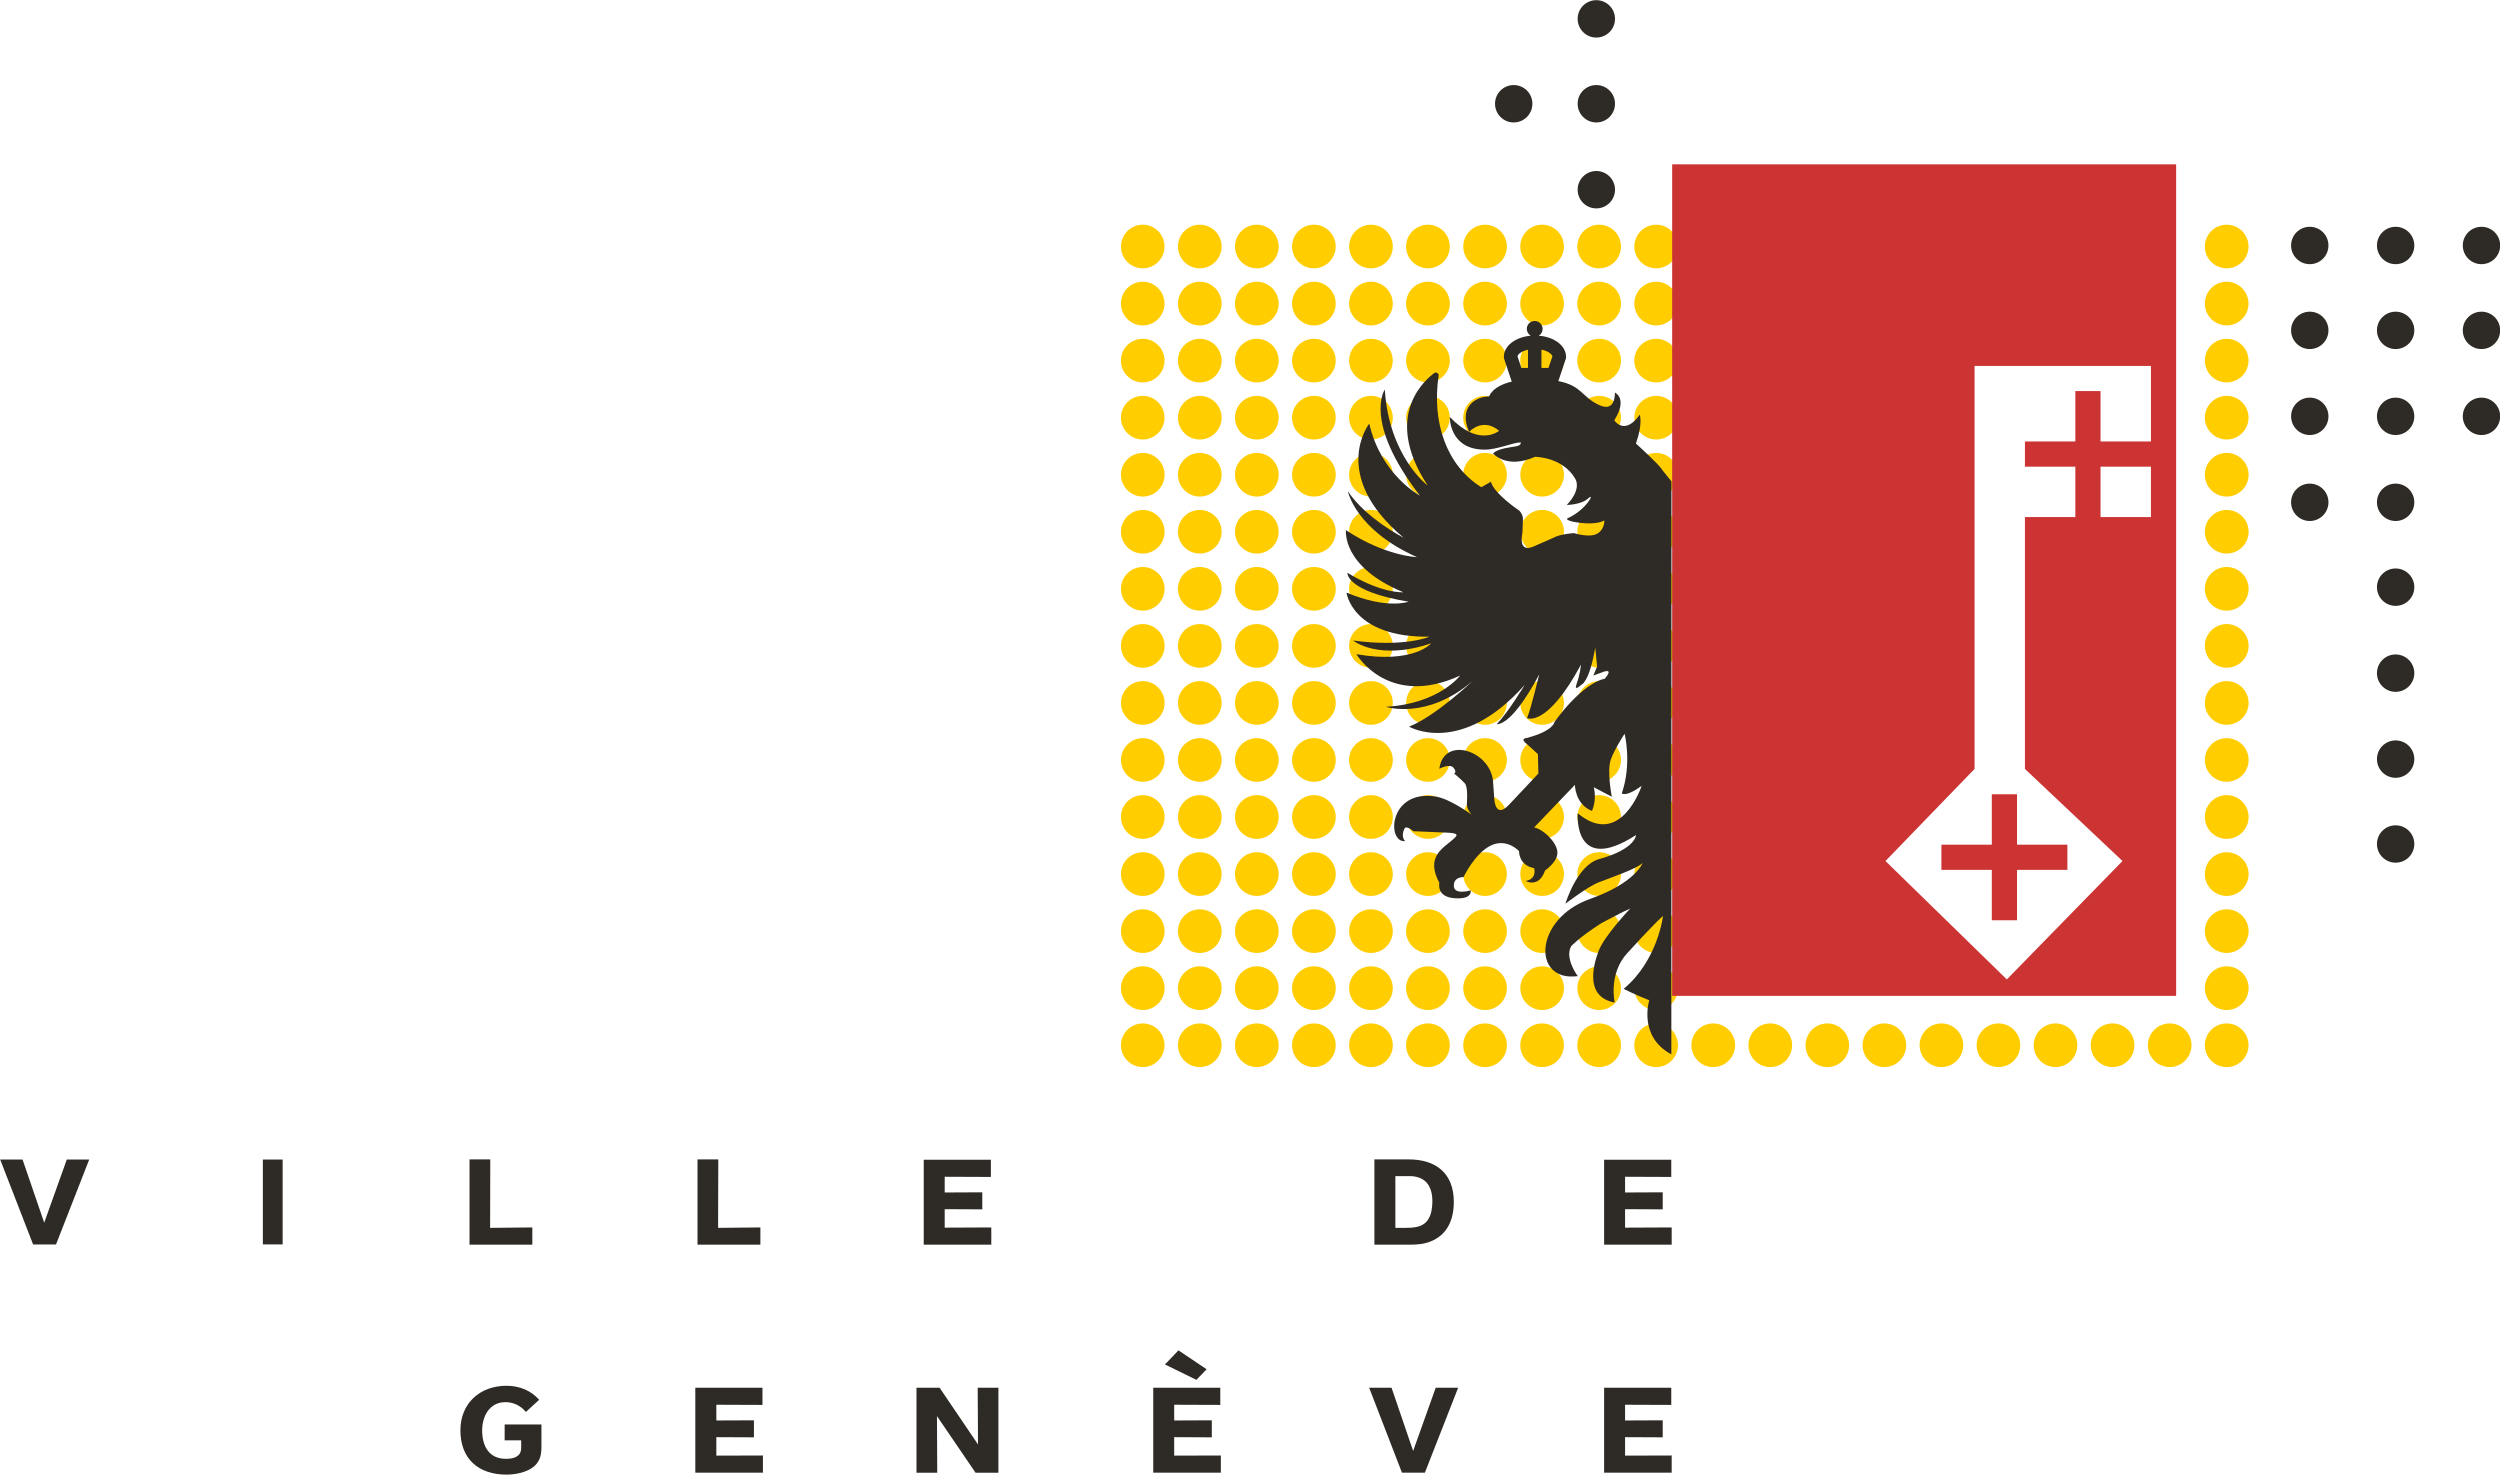<?xml version="1.0" encoding="utf-8"?>
<!-- Generator: Adobe Illustrator 16.0.0, SVG Export Plug-In . SVG Version: 6.00 Build 0)  -->
<!DOCTYPE svg PUBLIC "-//W3C//DTD SVG 1.1//EN" "http://www.w3.org/Graphics/SVG/1.1/DTD/svg11.dtd">
<svg version="1.1" id="Calque_1" xmlns="http://www.w3.org/2000/svg" xmlns:xlink="http://www.w3.org/1999/xlink" x="0px" y="0px"
	 width="232px" height="136.859px" viewBox="0 0 232 136.859" enable-background="new 0 0 232 136.859" xml:space="preserve">
<g>
	<defs>
		<rect id="SVGID_1_" x="-3.984" y="-3.984" width="240" height="146"/>
	</defs>
	<clipPath id="SVGID_2_">
		<use xlink:href="#SVGID_1_"  overflow="visible"/>
	</clipPath>
	<path clip-path="url(#SVGID_2_)" fill="#FFCD00" d="M116.634,94.974c-1.119,0-2.028,0.909-2.028,2.023
		c0,1.118,0.91,2.029,2.028,2.029c1.117,0,2.026-0.911,2.026-2.029C118.66,95.883,117.751,94.974,116.634,94.974"/>
	<path clip-path="url(#SVGID_2_)" fill="#FFCD00" d="M116.634,89.673c-1.119,0-2.028,0.909-2.028,2.025
		c0,1.122,0.91,2.033,2.028,2.033c1.117,0,2.026-0.911,2.026-2.033C118.66,90.582,117.751,89.673,116.634,89.673"/>
	<path clip-path="url(#SVGID_2_)" fill="#FFCD00" d="M111.341,20.852c-1.118,0-2.028,0.909-2.028,2.026
		c0,1.115,0.91,2.023,2.028,2.023c1.116,0,2.025-0.908,2.025-2.023C113.366,21.761,112.458,20.852,111.341,20.852"/>
	<path clip-path="url(#SVGID_2_)" fill="#FFCD00" d="M116.634,84.383c-1.119,0-2.028,0.908-2.028,2.024
		c0,1.12,0.91,2.028,2.028,2.028c1.117,0,2.026-0.908,2.026-2.028C118.66,85.291,117.751,84.383,116.634,84.383"/>
	<path clip-path="url(#SVGID_2_)" fill="#FFCD00" d="M111.341,26.144c-1.118,0-2.028,0.912-2.028,2.033
		c0,1.116,0.91,2.024,2.028,2.024c1.116,0,2.025-0.908,2.025-2.024C113.366,27.056,112.458,26.144,111.341,26.144"/>
	<path clip-path="url(#SVGID_2_)" fill="#FFCD00" d="M116.634,52.617c-1.119,0-2.028,0.909-2.028,2.027
		c0,1.117,0.91,2.025,2.028,2.025c1.117,0,2.026-0.908,2.026-2.025C118.66,53.526,117.751,52.617,116.634,52.617"/>
	<path clip-path="url(#SVGID_2_)" fill="#FFCD00" d="M116.634,79.086c-1.119,0-2.028,0.909-2.028,2.025
		c0,1.12,0.91,2.031,2.028,2.031c1.117,0,2.026-0.911,2.026-2.031C118.66,79.995,117.751,79.086,116.634,79.086"/>
	<path clip-path="url(#SVGID_2_)" fill="#FFCD00" d="M116.634,57.913c-1.119,0-2.028,0.908-2.028,2.024
		c0,1.119,0.91,2.029,2.028,2.029c1.117,0,2.026-0.91,2.026-2.029C118.66,58.821,117.751,57.913,116.634,57.913"/>
	<path clip-path="url(#SVGID_2_)" fill="#FFCD00" d="M116.634,73.788c-1.119,0-2.028,0.909-2.028,2.028s0.91,2.03,2.028,2.03
		c1.117,0,2.026-0.911,2.026-2.03S117.751,73.788,116.634,73.788"/>
	<path clip-path="url(#SVGID_2_)" fill="#FFCD00" d="M116.634,68.5c-1.119,0-2.028,0.909-2.028,2.026
		c0,1.116,0.91,2.022,2.028,2.022c1.117,0,2.026-0.906,2.026-2.022C118.66,69.409,117.751,68.5,116.634,68.5"/>
	<path clip-path="url(#SVGID_2_)" fill="#FFCD00" d="M116.634,63.207c-1.119,0-2.028,0.909-2.028,2.025
		c0,1.118,0.91,2.027,2.028,2.027c1.117,0,2.026-0.909,2.026-2.027C118.66,64.116,117.751,63.207,116.634,63.207"/>
	<path clip-path="url(#SVGID_2_)" fill="#FFCD00" d="M111.341,68.5c-1.118,0-2.028,0.909-2.028,2.026
		c0,1.116,0.91,2.022,2.028,2.022c1.116,0,2.025-0.906,2.025-2.022C113.366,69.409,112.458,68.5,111.341,68.5"/>
	<path clip-path="url(#SVGID_2_)" fill="#FFCD00" d="M111.341,57.913c-1.118,0-2.028,0.908-2.028,2.024
		c0,1.119,0.91,2.029,2.028,2.029c1.116,0,2.025-0.91,2.025-2.029C113.366,58.821,112.458,57.913,111.341,57.913"/>
	<path clip-path="url(#SVGID_2_)" fill="#FFCD00" d="M111.341,31.44c-1.118,0-2.028,0.907-2.028,2.023
		c0,1.118,0.91,2.027,2.028,2.027c1.116,0,2.025-0.909,2.025-2.027C113.366,32.348,112.458,31.44,111.341,31.44"/>
	<path clip-path="url(#SVGID_2_)" fill="#FFCD00" d="M111.342,79.086c-1.118,0-2.028,0.909-2.028,2.025
		c0,1.12,0.91,2.031,2.028,2.031c1.117,0,2.024-0.911,2.024-2.031C113.366,79.995,112.459,79.086,111.342,79.086"/>
	<path clip-path="url(#SVGID_2_)" fill="#FFCD00" d="M111.341,73.788c-1.118,0-2.028,0.909-2.028,2.028
		c0.003,1.119,0.913,2.03,2.029,2.03c1.117,0,2.024-0.911,2.024-2.03S112.458,73.788,111.341,73.788"/>
	<path clip-path="url(#SVGID_2_)" fill="#FFCD00" d="M111.341,63.207c-1.118,0-2.028,0.909-2.028,2.025
		c0,1.118,0.91,2.027,2.028,2.027c1.116,0,2.025-0.909,2.025-2.027C113.366,64.116,112.458,63.207,111.341,63.207"/>
	<path clip-path="url(#SVGID_2_)" fill="#FFCD00" d="M111.341,36.736c-1.118,0-2.028,0.908-2.028,2.023
		c0,1.118,0.91,2.027,2.028,2.027c1.116,0,2.025-0.909,2.025-2.027C113.366,37.644,112.458,36.736,111.341,36.736"/>
	<path clip-path="url(#SVGID_2_)" fill="#FFCD00" d="M111.341,42.031c-1.118,0-2.028,0.907-2.028,2.021
		c0,1.118,0.91,2.029,2.028,2.029c1.116,0,2.025-0.911,2.025-2.029C113.366,42.938,112.458,42.031,111.341,42.031"/>
	<path clip-path="url(#SVGID_2_)" fill="#FFCD00" d="M111.341,52.617c-1.118,0-2.028,0.909-2.028,2.027
		c0,1.117,0.91,2.025,2.028,2.025c1.116,0,2.025-0.908,2.025-2.025C113.366,53.526,112.458,52.617,111.341,52.617"/>
	<path clip-path="url(#SVGID_2_)" fill="#FFCD00" d="M111.341,47.322c-1.118,0-2.028,0.907-2.028,2.022
		c0,1.118,0.91,2.027,2.028,2.027c1.116,0,2.025-0.909,2.025-2.027C113.366,48.229,112.458,47.322,111.341,47.322"/>
	<path clip-path="url(#SVGID_2_)" fill="#FFCD00" d="M121.931,94.974c-1.119,0-2.028,0.909-2.028,2.023
		c0,1.118,0.909,2.029,2.028,2.029c1.114,0,2.022-0.911,2.022-2.029C123.953,95.883,123.045,94.974,121.931,94.974"/>
	<path clip-path="url(#SVGID_2_)" fill="#FFCD00" d="M121.931,47.322c-1.119,0-2.028,0.907-2.028,2.022
		c0,1.118,0.909,2.027,2.028,2.027c1.118,0,2.027-0.909,2.027-2.027C123.958,48.229,123.049,47.322,121.931,47.322"/>
	<path clip-path="url(#SVGID_2_)" fill="#FFCD00" d="M121.931,52.617c-1.119,0-2.028,0.909-2.028,2.027
		c0,1.117,0.909,2.025,2.028,2.025c1.118,0,2.027-0.908,2.027-2.025C123.958,53.526,123.049,52.617,121.931,52.617"/>
	<path clip-path="url(#SVGID_2_)" fill="#FFCD00" d="M121.931,42.031c-1.119,0-2.028,0.907-2.028,2.021
		c0,1.118,0.909,2.029,2.028,2.029c1.118,0,2.027-0.911,2.027-2.029C123.958,42.938,123.049,42.031,121.931,42.031"/>
	<path clip-path="url(#SVGID_2_)" fill="#FFCD00" d="M121.931,57.913c-1.119,0-2.028,0.908-2.028,2.024
		c0,1.119,0.909,2.029,2.028,2.029c1.118,0,2.027-0.91,2.027-2.029C123.958,58.821,123.049,57.913,121.931,57.913"/>
	<path clip-path="url(#SVGID_2_)" fill="#FFCD00" d="M121.931,63.207c-1.119,0-2.028,0.909-2.028,2.025
		c0,1.118,0.909,2.027,2.028,2.027c1.118,0,2.027-0.909,2.027-2.027C123.958,64.116,123.049,63.207,121.931,63.207"/>
	<path clip-path="url(#SVGID_2_)" fill="#FFCD00" d="M127.224,84.383c-1.116,0-2.025,0.908-2.025,2.024
		c0,1.12,0.909,2.028,2.025,2.028c1.119,0,2.028-0.908,2.028-2.028C129.252,85.291,128.343,84.383,127.224,84.383"/>
	<path clip-path="url(#SVGID_2_)" fill="#FFCD00" d="M127.224,94.974c-1.116,0-2.025,0.909-2.025,2.023
		c0,1.118,0.909,2.029,2.025,2.029c1.119,0,2.028-0.911,2.028-2.029C129.252,95.883,128.343,94.974,127.224,94.974"/>
	<path clip-path="url(#SVGID_2_)" fill="#FFCD00" d="M121.931,68.5c-1.119,0-2.028,0.909-2.028,2.026
		c0,1.116,0.909,2.022,2.028,2.022c1.118,0,2.027-0.906,2.027-2.022C123.958,69.409,123.049,68.5,121.931,68.5"/>
	<path clip-path="url(#SVGID_2_)" fill="#FFCD00" d="M127.224,79.086c-1.119,0-2.03,0.909-2.03,2.025c0,1.12,0.911,2.031,2.03,2.031
		s2.028-0.911,2.028-2.031C129.252,79.995,128.343,79.086,127.224,79.086"/>
	<path clip-path="url(#SVGID_2_)" fill="#FFCD00" d="M127.224,89.673c-1.116,0-2.025,0.909-2.025,2.025
		c0,1.122,0.909,2.033,2.025,2.033c1.119,0,2.028-0.911,2.028-2.033C129.252,90.582,128.343,89.673,127.224,89.673"/>
	<path clip-path="url(#SVGID_2_)" fill="#FFCD00" d="M116.634,47.322c-1.119,0-2.028,0.907-2.028,2.022
		c0,1.118,0.91,2.027,2.028,2.027c1.117,0,2.026-0.909,2.026-2.027C118.66,48.229,117.751,47.322,116.634,47.322"/>
	<path clip-path="url(#SVGID_2_)" fill="#FFCD00" d="M116.634,26.144c-1.119,0-2.028,0.912-2.028,2.033
		c0,1.116,0.91,2.024,2.028,2.024c1.117,0,2.026-0.908,2.026-2.024C118.66,27.056,117.751,26.144,116.634,26.144"/>
	<path clip-path="url(#SVGID_2_)" fill="#FFCD00" d="M121.931,73.788c-1.119,0-2.028,0.909-2.028,2.028s0.909,2.03,2.028,2.03
		c1.118,0,2.027-0.911,2.027-2.03S123.049,73.788,121.931,73.788"/>
	<path clip-path="url(#SVGID_2_)" fill="#FFCD00" d="M116.634,31.44c-1.119,0-2.028,0.907-2.028,2.023
		c0,1.118,0.91,2.027,2.028,2.027c1.117,0,2.026-0.909,2.026-2.027C118.66,32.348,117.751,31.44,116.634,31.44"/>
	<path clip-path="url(#SVGID_2_)" fill="#FFCD00" d="M116.634,36.736c-1.119,0-2.028,0.908-2.028,2.023
		c0,1.118,0.91,2.027,2.028,2.027c1.117,0,2.026-0.909,2.026-2.027C118.66,37.644,117.751,36.736,116.634,36.736"/>
	<path clip-path="url(#SVGID_2_)" fill="#FFCD00" d="M116.634,42.031c-1.119,0-2.028,0.907-2.028,2.021
		c0,1.118,0.91,2.029,2.028,2.029c1.117,0,2.026-0.911,2.026-2.029C118.66,42.938,117.751,42.031,116.634,42.031"/>
	<path clip-path="url(#SVGID_2_)" fill="#FFCD00" d="M116.634,20.852c-1.119,0-2.028,0.909-2.028,2.026
		c0,1.115,0.91,2.023,2.028,2.023c1.117,0,2.026-0.908,2.026-2.023C118.66,21.761,117.751,20.852,116.634,20.852"/>
	<path clip-path="url(#SVGID_2_)" fill="#FFCD00" d="M111.342,84.383c-1.118,0-2.028,0.908-2.028,2.024
		c0,1.12,0.91,2.028,2.028,2.028c1.117,0,2.024-0.908,2.024-2.028C113.366,85.291,112.459,84.383,111.342,84.383"/>
	<path clip-path="url(#SVGID_2_)" fill="#FFCD00" d="M121.931,84.383c-1.119,0-2.028,0.908-2.028,2.024
		c0,1.12,0.909,2.028,2.028,2.028c1.118,0,2.027-0.908,2.027-2.028C123.958,85.291,123.049,84.383,121.931,84.383"/>
	<path clip-path="url(#SVGID_2_)" fill="#FFCD00" d="M121.931,79.086c-1.119,0-2.028,0.909-2.028,2.025
		c0,1.12,0.909,2.031,2.028,2.031c1.118,0,2.027-0.911,2.027-2.031C123.958,79.995,123.049,79.086,121.931,79.086"/>
	<path clip-path="url(#SVGID_2_)" fill="#FFCD00" d="M121.931,89.673c-1.119,0-2.028,0.909-2.028,2.025
		c0,1.122,0.909,2.033,2.028,2.033c1.118,0,2.027-0.911,2.027-2.033C123.958,90.582,123.049,89.673,121.931,89.673"/>
	<path clip-path="url(#SVGID_2_)" fill="#FFCD00" d="M137.817,68.5c-1.119,0-2.028,0.909-2.028,2.026
		c0,1.116,0.909,2.022,2.028,2.022c1.112,0,2.019-0.906,2.019-2.022C139.836,69.409,138.93,68.5,137.817,68.5"/>
	<path clip-path="url(#SVGID_2_)" fill="#FFCD00" d="M137.817,35.49c1.112,0,2.019-0.909,2.019-2.027
		c0-1.116-0.906-2.023-2.019-2.023c-1.119,0-2.028,0.907-2.028,2.023C135.789,34.581,136.698,35.49,137.817,35.49"/>
	<path clip-path="url(#SVGID_2_)" fill="#FFCD00" d="M137.817,63.207c-1.119,0-2.028,0.909-2.028,2.025
		c0,1.118,0.909,2.027,2.028,2.027c1.112,0,2.019-0.909,2.019-2.027C139.836,64.116,138.93,63.207,137.817,63.207"/>
	<path clip-path="url(#SVGID_2_)" fill="#FFCD00" d="M143.108,40.786c1.114,0,2.023-0.909,2.023-2.026
		c0-1.116-0.909-2.024-2.023-2.024c-1.119,0-2.027,0.908-2.027,2.024C141.081,39.876,141.989,40.786,143.108,40.786"/>
	<path clip-path="url(#SVGID_2_)" fill="#FFCD00" d="M137.817,40.786c1.112,0,2.019-0.909,2.019-2.026
		c0-1.116-0.906-2.024-2.019-2.024c-1.121,0-2.032,0.908-2.032,2.024C135.785,39.876,136.696,40.786,137.817,40.786"/>
	<path clip-path="url(#SVGID_2_)" fill="#FFCD00" d="M127.224,73.788c-1.119,0-2.03,0.909-2.03,2.028s0.911,2.03,2.03,2.03
		s2.028-0.911,2.028-2.03S128.343,73.788,127.224,73.788"/>
	<path clip-path="url(#SVGID_2_)" fill="#FFCD00" d="M137.817,77.847c1.112,0,2.019-0.911,2.019-2.03s-0.906-2.027-2.019-2.027
		c-1.121,0-2.032,0.908-2.032,2.027S136.696,77.847,137.817,77.847"/>
	<path clip-path="url(#SVGID_2_)" fill="#FFCD00" d="M132.521,24.901c1.114,0,2.021-0.908,2.021-2.023
		c0-1.117-0.907-2.026-2.021-2.026c-1.123,0-2.037,0.909-2.037,2.026C130.484,23.993,131.398,24.901,132.521,24.901"/>
	<path clip-path="url(#SVGID_2_)" fill="#FFCD00" d="M137.817,57.913c-1.119,0-2.028,0.908-2.028,2.024
		c0,1.119,0.909,2.029,2.028,2.029c1.112,0,2.019-0.91,2.019-2.029C139.836,58.821,138.93,57.913,137.817,57.913"/>
	<path clip-path="url(#SVGID_2_)" fill="#FFCD00" d="M132.521,30.2c1.114,0,2.021-0.908,2.021-2.023
		c0-1.122-0.907-2.034-2.021-2.034c-1.123,0-2.037,0.912-2.037,2.034C130.484,29.292,131.398,30.2,132.521,30.2"/>
	<path clip-path="url(#SVGID_2_)" fill="#FFCD00" d="M143.108,35.496c1.114,0,2.023-0.906,2.023-2.02
		c0-1.122-0.909-2.035-2.023-2.035c-1.119,0-2.027,0.913-2.027,2.035C141.081,34.59,141.989,35.496,143.108,35.496"/>
	<path clip-path="url(#SVGID_2_)" fill="#FFCD00" d="M143.108,30.2c1.114,0,2.023-0.908,2.023-2.023
		c0-1.122-0.909-2.034-2.023-2.034c-1.119,0-2.027,0.912-2.027,2.034C141.081,29.292,141.989,30.2,143.108,30.2"/>
	<path clip-path="url(#SVGID_2_)" fill="#FFCD00" d="M206.636,46.081c1.122,0,2.035-0.911,2.035-2.029
		c0-1.114-0.913-2.021-2.035-2.021c-1.119,0-2.027,0.907-2.027,2.021C204.608,45.17,205.517,46.081,206.636,46.081"/>
	<path clip-path="url(#SVGID_2_)" fill="#FFCD00" d="M206.636,35.49c1.119,0,2.028-0.909,2.028-2.027
		c0-1.116-0.909-2.023-2.028-2.023s-2.027,0.907-2.027,2.023C204.608,34.581,205.517,35.49,206.636,35.49"/>
	<path clip-path="url(#SVGID_2_)" fill="#FFCD00" d="M206.636,40.786c1.119,0,2.028-0.909,2.028-2.026
		c0-1.116-0.909-2.024-2.028-2.024s-2.027,0.908-2.027,2.024C204.608,39.876,205.517,40.786,206.636,40.786"/>
	<path clip-path="url(#SVGID_2_)" fill="#FFCD00" d="M206.636,30.2c1.104,0,2.015-0.9,2.028-2.007c0-1.131-0.909-2.05-2.028-2.05
		s-2.027,0.912-2.027,2.034C204.608,29.292,205.517,30.2,206.636,30.2"/>
	<path clip-path="url(#SVGID_2_)" fill="#FFCD00" d="M132.515,35.49c1.119,0,2.028-0.909,2.028-2.027
		c0-1.116-0.909-2.023-2.028-2.023s-2.03,0.907-2.03,2.023C130.484,34.581,131.396,35.49,132.515,35.49"/>
	<path clip-path="url(#SVGID_2_)" fill="#FFCD00" d="M111.342,89.673c-1.118,0-2.028,0.909-2.028,2.025
		c0,1.122,0.91,2.033,2.028,2.033c1.117,0,2.024-0.911,2.024-2.033C113.366,90.582,112.459,89.673,111.342,89.673"/>
	<path clip-path="url(#SVGID_2_)" fill="#FFCD00" d="M153.697,24.901c1.115,0,2.021-0.908,2.021-2.023
		c0-1.117-0.905-2.026-2.021-2.026c-1.119,0-2.03,0.909-2.03,2.026C151.667,23.993,152.578,24.901,153.697,24.901"/>
	<path clip-path="url(#SVGID_2_)" fill="#FFCD00" d="M143.108,24.901c1.114,0,2.023-0.908,2.023-2.023
		c0-1.117-0.909-2.026-2.023-2.026c-1.119,0-2.027,0.909-2.027,2.026C141.081,23.993,141.989,24.901,143.108,24.901"/>
	<path clip-path="url(#SVGID_2_)" fill="#FFCD00" d="M153.697,35.49c1.11,0,2.015-0.909,2.015-2.027
		c0-1.116-0.904-2.023-2.015-2.023c-1.121,0-2.034,0.907-2.034,2.023C151.663,34.581,152.576,35.49,153.697,35.49"/>
	<path clip-path="url(#SVGID_2_)" fill="#FFCD00" d="M153.697,30.2c1.097,0,2.003-0.898,2.021-2.004
		c0-1.131-0.905-2.053-2.021-2.053c-1.119,0-2.03,0.912-2.03,2.034C151.667,29.292,152.578,30.2,153.697,30.2"/>
	<path clip-path="url(#SVGID_2_)" fill="#FFCD00" d="M206.636,24.901c1.119,0,2.028-0.908,2.028-2.023
		c0-1.117-0.909-2.026-2.028-2.026s-2.027,0.909-2.027,2.026C204.608,23.993,205.517,24.901,206.636,24.901"/>
	<path clip-path="url(#SVGID_2_)" fill="#FFCD00" d="M106.052,57.913c-1.118,0-2.028,0.908-2.028,2.024
		c0,1.119,0.91,2.029,2.028,2.029c1.115,0,2.022-0.91,2.022-2.029C108.074,58.821,107.167,57.913,106.052,57.913"/>
	<path clip-path="url(#SVGID_2_)" fill="#FFCD00" d="M106.052,63.207c-1.118,0-2.028,0.909-2.028,2.025
		c0,1.118,0.91,2.027,2.028,2.027c1.115,0,2.022-0.909,2.022-2.027C108.074,64.116,107.167,63.207,106.052,63.207"/>
	<path clip-path="url(#SVGID_2_)" fill="#FFCD00" d="M106.052,68.5c-1.118,0-2.028,0.909-2.028,2.026
		c0,1.116,0.91,2.022,2.028,2.022c1.115,0,2.022-0.906,2.022-2.022C108.074,69.409,107.167,68.5,106.052,68.5"/>
	<path clip-path="url(#SVGID_2_)" fill="#FFCD00" d="M106.052,84.383c-1.118,0-2.028,0.908-2.028,2.024
		c0,1.12,0.91,2.028,2.028,2.028c1.115,0,2.022-0.908,2.022-2.028C108.074,85.291,107.167,84.383,106.052,84.383"/>
	<path clip-path="url(#SVGID_2_)" fill="#FFCD00" d="M106.052,73.788c-1.118,0-2.028,0.909-2.028,2.028s0.91,2.03,2.028,2.03
		c1.115,0,2.022-0.911,2.022-2.03S107.167,73.788,106.052,73.788"/>
	<path clip-path="url(#SVGID_2_)" fill="#FFCD00" d="M106.052,79.086c-1.118,0-2.028,0.909-2.028,2.025
		c0,1.12,0.91,2.031,2.028,2.031c1.115,0,2.022-0.911,2.022-2.031C108.074,79.995,107.167,79.086,106.052,79.086"/>
	<path clip-path="url(#SVGID_2_)" fill="#FFCD00" d="M111.342,94.974c-1.118,0-2.028,0.909-2.028,2.023
		c0,1.118,0.91,2.029,2.028,2.029c1.117,0,2.024-0.911,2.024-2.029C113.366,95.883,112.459,94.974,111.342,94.974"/>
	<path clip-path="url(#SVGID_2_)" fill="#FFCD00" d="M106.052,42.031c-1.118,0-2.028,0.907-2.028,2.021
		c0,1.118,0.91,2.029,2.028,2.029c1.115,0,2.022-0.911,2.022-2.029C108.074,42.938,107.167,42.031,106.052,42.031"/>
	<path clip-path="url(#SVGID_2_)" fill="#FFCD00" d="M106.052,52.617c-1.118,0-2.028,0.909-2.028,2.027
		c0,1.117,0.91,2.025,2.028,2.025c1.115,0,2.022-0.908,2.022-2.025C108.074,53.526,107.167,52.617,106.052,52.617"/>
	<path clip-path="url(#SVGID_2_)" fill="#FFCD00" d="M106.052,47.322c-1.118,0-2.028,0.907-2.028,2.022
		c0,1.118,0.91,2.027,2.028,2.027c1.115,0,2.022-0.909,2.022-2.027C108.074,48.229,107.167,47.322,106.052,47.322"/>
	<path clip-path="url(#SVGID_2_)" fill="#FFCD00" d="M121.931,24.901c1.114,0,2.022-0.908,2.022-2.023
		c0-1.117-0.908-2.026-2.022-2.026c-1.119,0-2.028,0.909-2.028,2.026C119.902,23.993,120.812,24.901,121.931,24.901"/>
	<path clip-path="url(#SVGID_2_)" fill="#FFCD00" d="M121.931,35.49c1.114,0,2.022-0.909,2.022-2.027
		c0-1.116-0.908-2.023-2.022-2.023c-1.119,0-2.028,0.907-2.028,2.023C119.902,34.581,120.812,35.49,121.931,35.49"/>
	<path clip-path="url(#SVGID_2_)" fill="#FFCD00" d="M121.931,40.786c1.114,0,2.022-0.909,2.022-2.026
		c0-1.116-0.908-2.024-2.022-2.024c-1.119,0-2.028,0.908-2.028,2.024C119.902,39.876,120.812,40.786,121.931,40.786"/>
	<path clip-path="url(#SVGID_2_)" fill="#FFCD00" d="M106.052,24.901c1.111,0,2.015-0.908,2.015-2.023
		c0-1.117-0.904-2.026-2.015-2.026c-1.118,0-2.028,0.909-2.028,2.026C104.024,23.993,104.934,24.901,106.052,24.901"/>
	<path clip-path="url(#SVGID_2_)" fill="#FFCD00" d="M130.489,38.759c0,1.118,0.911,2.026,2.032,2.026
		c1.113,0,2.021-0.908,2.021-2.026c0-1.116-0.908-2.023-2.021-2.023C131.4,36.736,130.489,37.644,130.489,38.759"/>
	<path clip-path="url(#SVGID_2_)" fill="#FFCD00" d="M121.931,30.2c1.114,0,2.022-0.908,2.022-2.023
		c0-1.122-0.908-2.034-2.022-2.034c-1.119,0-2.028,0.912-2.028,2.034C119.902,29.292,120.812,30.2,121.931,30.2"/>
	<path clip-path="url(#SVGID_2_)" fill="#FFCD00" d="M106.046,30.2c1.115,0,2.021-0.908,2.021-2.023
		c0-1.122-0.906-2.034-2.021-2.034c-1.114,0-2.022,0.912-2.022,2.034C104.024,29.292,104.933,30.2,106.046,30.2"/>
	<path clip-path="url(#SVGID_2_)" fill="#FFCD00" d="M106.046,40.786c1.115,0,2.021-0.909,2.021-2.026
		c0-1.116-0.906-2.024-2.021-2.024c-1.118,0-2.027,0.908-2.027,2.024C104.02,39.876,104.928,40.786,106.046,40.786"/>
	<path clip-path="url(#SVGID_2_)" fill="#FFCD00" d="M106.052,89.673c-1.118,0-2.028,0.909-2.028,2.025
		c0,1.122,0.91,2.033,2.028,2.033c1.115,0,2.022-0.911,2.022-2.033C108.074,90.582,107.167,89.673,106.052,89.673"/>
	<path clip-path="url(#SVGID_2_)" fill="#FFCD00" d="M106.052,94.974c-1.118,0-2.028,0.909-2.028,2.023
		c0,1.118,0.91,2.029,2.028,2.029c1.111,0,2.015-0.911,2.015-2.029C108.067,95.883,107.163,94.974,106.052,94.974"/>
	<path clip-path="url(#SVGID_2_)" fill="#FFCD00" d="M106.046,35.49c1.115,0,2.021-0.909,2.021-2.027
		c0-1.116-0.906-2.023-2.021-2.023c-1.118,0-2.027,0.907-2.027,2.023C104.02,34.581,104.928,35.49,106.046,35.49"/>
	<path clip-path="url(#SVGID_2_)" fill="#FFCD00" d="M127.224,26.144c-1.116,0-2.025,0.912-2.025,2.033
		c0,1.116,0.909,2.024,2.025,2.024c1.101,0,2.012-0.9,2.028-2.008C129.252,27.063,128.343,26.144,127.224,26.144"/>
	<path clip-path="url(#SVGID_2_)" fill="#FFCD00" d="M153.697,73.788c-1.119,0-2.03,0.909-2.03,2.028s0.911,2.03,2.03,2.03
		s2.028-0.911,2.028-2.03S154.816,73.788,153.697,73.788"/>
	<path clip-path="url(#SVGID_2_)" fill="#FFCD00" d="M153.697,79.086c-1.119,0-2.03,0.909-2.03,2.025c0,1.12,0.911,2.031,2.03,2.031
		s2.028-0.911,2.028-2.031C155.726,79.995,154.816,79.086,153.697,79.086"/>
	<path clip-path="url(#SVGID_2_)" fill="#FFCD00" d="M153.697,84.383c-1.119,0-2.03,0.91-2.03,2.031c0,1.114,0.911,2.024,2.03,2.024
		s2.028-0.91,2.028-2.024C155.726,85.293,154.816,84.383,153.697,84.383"/>
	<path clip-path="url(#SVGID_2_)" fill="#FFCD00" d="M153.697,89.673c-1.119,0-2.03,0.909-2.03,2.025
		c0,1.122,0.911,2.033,2.03,2.033s2.028-0.911,2.028-2.033C155.726,90.582,154.816,89.673,153.697,89.673"/>
	<path clip-path="url(#SVGID_2_)" fill="#FFCD00" d="M153.69,94.974c-1.119,0-2.027,0.909-2.027,2.023
		c0,1.118,0.908,2.029,2.027,2.029s2.028-0.911,2.028-2.029C155.719,95.883,154.81,94.974,153.69,94.974"/>
	<path clip-path="url(#SVGID_2_)" fill="#FFCD00" d="M153.697,68.5c-1.119,0-2.03,0.909-2.03,2.026c0,1.116,0.911,2.022,2.03,2.022
		s2.028-0.906,2.028-2.022C155.726,69.409,154.816,68.5,153.697,68.5"/>
	<path clip-path="url(#SVGID_2_)" fill="#FFCD00" d="M148.399,20.852c-1.116,0-2.025,0.909-2.025,2.026
		c0,1.115,0.909,2.023,2.025,2.023c1.119,0,2.028-0.908,2.028-2.023C150.428,21.761,149.519,20.852,148.399,20.852"/>
	<path clip-path="url(#SVGID_2_)" fill="#FFCD00" d="M153.697,52.617c-1.119,0-2.03,0.909-2.03,2.027
		c0,1.117,0.911,2.025,2.03,2.025s2.028-0.908,2.028-2.025C155.726,53.526,154.816,52.617,153.697,52.617"/>
	<path clip-path="url(#SVGID_2_)" fill="#FFCD00" d="M153.697,57.913c-1.119,0-2.03,0.908-2.03,2.024
		c0,1.119,0.911,2.029,2.03,2.029s2.028-0.91,2.028-2.029C155.726,58.821,154.816,57.913,153.697,57.913"/>
	<path clip-path="url(#SVGID_2_)" fill="#FFCD00" d="M153.697,63.207c-1.119,0-2.03,0.909-2.03,2.025
		c0,1.118,0.911,2.027,2.03,2.027s2.028-0.909,2.028-2.027C155.726,64.116,154.816,63.207,153.697,63.207"/>
	<path clip-path="url(#SVGID_2_)" fill="#FFCD00" d="M153.697,47.322c-1.119,0-2.03,0.907-2.03,2.022
		c0,1.118,0.911,2.027,2.03,2.027s2.028-0.909,2.028-2.027C155.726,48.229,154.816,47.322,153.697,47.322"/>
	<path clip-path="url(#SVGID_2_)" fill="#FFCD00" d="M148.406,63.207c-1.119,0-2.028,0.909-2.028,2.025
		c0,1.118,0.909,2.027,2.028,2.027c1.114,0,2.021-0.909,2.021-2.027C150.427,64.116,149.521,63.207,148.406,63.207"/>
	<path clip-path="url(#SVGID_2_)" fill="#FFCD00" d="M148.406,57.913c-1.119,0-2.028,0.908-2.028,2.024
		c0,1.119,0.909,2.029,2.028,2.029c1.114,0,2.021-0.91,2.021-2.029C150.427,58.821,149.521,57.913,148.406,57.913"/>
	<path clip-path="url(#SVGID_2_)" fill="#FFCD00" d="M148.406,68.5c-1.119,0-2.028,0.909-2.028,2.026
		c0,1.116,0.909,2.022,2.028,2.022c1.114,0,2.021-0.906,2.021-2.022C150.427,69.409,149.521,68.5,148.406,68.5"/>
	<path clip-path="url(#SVGID_2_)" fill="#FFCD00" d="M148.406,73.788c-1.119,0-2.028,0.909-2.028,2.028s0.909,2.03,2.028,2.03
		c1.114,0,2.021-0.911,2.021-2.03S149.521,73.788,148.406,73.788"/>
	<path clip-path="url(#SVGID_2_)" fill="#FFCD00" d="M127.224,68.5c-1.119,0-2.03,0.909-2.03,2.026c0,1.116,0.911,2.022,2.03,2.022
		s2.028-0.906,2.028-2.022C129.252,69.409,128.343,68.5,127.224,68.5"/>
	<path clip-path="url(#SVGID_2_)" fill="#FFCD00" d="M148.399,31.44c-1.116,0-2.025,0.907-2.025,2.023
		c0,1.118,0.909,2.027,2.025,2.027c1.119,0,2.028-0.909,2.028-2.027C150.428,32.348,149.519,31.44,148.399,31.44"/>
	<path clip-path="url(#SVGID_2_)" fill="#FFCD00" d="M148.406,47.322c-1.119,0-2.028,0.907-2.028,2.022
		c0,1.118,0.909,2.027,2.028,2.027c1.114,0,2.021-0.909,2.021-2.027C150.427,48.229,149.521,47.322,148.406,47.322"/>
	<path clip-path="url(#SVGID_2_)" fill="#FFCD00" d="M148.406,36.736c-1.119,0-2.028,0.908-2.028,2.023
		c0,1.118,0.909,2.027,2.028,2.027c1.114,0,2.021-0.909,2.021-2.027C150.427,37.644,149.521,36.736,148.406,36.736"/>
	<path clip-path="url(#SVGID_2_)" fill="#FFCD00" d="M148.399,26.144c-1.116,0-2.025,0.912-2.025,2.033
		c0,1.116,0.909,2.024,2.025,2.024c1.119,0,2.028-0.908,2.028-2.024C150.428,27.056,149.519,26.144,148.399,26.144"/>
	<path clip-path="url(#SVGID_2_)" fill="#FFCD00" d="M148.406,42.031c-1.119,0-2.028,0.907-2.028,2.021
		c0,1.118,0.909,2.029,2.028,2.029c1.114,0,2.021-0.911,2.021-2.029C150.427,42.938,149.521,42.031,148.406,42.031"/>
	<path clip-path="url(#SVGID_2_)" fill="#FFCD00" d="M190.754,94.974c-1.117,0-2.025,0.909-2.025,2.023
		c0,1.118,0.908,2.029,2.025,2.029c1.114,0,2.022-0.911,2.022-2.029C192.776,95.883,191.868,94.974,190.754,94.974"/>
	<path clip-path="url(#SVGID_2_)" fill="#FFCD00" d="M206.636,73.788c-1.119,0-2.027,0.909-2.027,2.028s0.908,2.03,2.027,2.03
		c1.122,0,2.035-0.911,2.035-2.03S207.758,73.788,206.636,73.788"/>
	<path clip-path="url(#SVGID_2_)" fill="#FFCD00" d="M206.636,94.974c-1.119,0-2.027,0.909-2.027,2.023
		c0,1.118,0.908,2.029,2.027,2.029s2.028-0.911,2.028-2.029C208.664,95.883,207.755,94.974,206.636,94.974"/>
	<path clip-path="url(#SVGID_2_)" fill="#FFCD00" d="M206.636,89.673c-1.119,0-2.027,0.909-2.027,2.025
		c0,1.122,0.908,2.033,2.027,2.033c1.122,0,2.035-0.911,2.035-2.033C208.671,90.582,207.758,89.673,206.636,89.673"/>
	<path clip-path="url(#SVGID_2_)" fill="#FFCD00" d="M206.636,84.383c-1.119,0-2.027,0.908-2.027,2.024
		c0,1.12,0.908,2.028,2.027,2.028c1.122,0,2.035-0.908,2.035-2.028C208.671,85.291,207.758,84.383,206.636,84.383"/>
	<path clip-path="url(#SVGID_2_)" fill="#FFCD00" d="M206.636,68.5c-1.119,0-2.027,0.909-2.027,2.026
		c0,1.116,0.908,2.022,2.027,2.022c1.122,0,2.035-0.906,2.035-2.022C208.671,69.409,207.758,68.5,206.636,68.5"/>
	<path clip-path="url(#SVGID_2_)" fill="#FFCD00" d="M206.636,79.086c-1.119,0-2.027,0.909-2.027,2.025
		c0,1.12,0.908,2.031,2.027,2.031c1.122,0,2.035-0.911,2.035-2.031C208.671,79.995,207.758,79.086,206.636,79.086"/>
	<path clip-path="url(#SVGID_2_)" fill="#FFCD00" d="M206.636,63.207c-1.119,0-2.027,0.909-2.027,2.025
		c0,1.118,0.908,2.027,2.027,2.027c1.122,0,2.035-0.909,2.035-2.027C208.671,64.116,207.758,63.207,206.636,63.207"/>
	<path clip-path="url(#SVGID_2_)" fill="#FFCD00" d="M206.636,52.617c-1.119,0-2.027,0.909-2.027,2.027
		c0,1.117,0.908,2.025,2.027,2.025c1.122,0,2.035-0.908,2.035-2.025C208.671,53.526,207.758,52.617,206.636,52.617"/>
	<path clip-path="url(#SVGID_2_)" fill="#FFCD00" d="M206.636,47.322c-1.119,0-2.027,0.907-2.027,2.022
		c0,1.118,0.908,2.027,2.027,2.027c1.122,0,2.035-0.909,2.035-2.027C208.671,48.229,207.758,47.322,206.636,47.322"/>
	<path clip-path="url(#SVGID_2_)" fill="#FFCD00" d="M206.636,57.913c-1.119,0-2.027,0.908-2.027,2.024
		c0,1.119,0.908,2.029,2.027,2.029c1.122,0,2.035-0.91,2.035-2.029C208.671,58.821,207.758,57.913,206.636,57.913"/>
	<path clip-path="url(#SVGID_2_)" fill="#FFCD00" d="M148.406,79.086c-1.119,0-2.028,0.909-2.028,2.025
		c0,1.12,0.909,2.031,2.028,2.031c1.114,0,2.021-0.911,2.021-2.031C150.427,79.995,149.521,79.086,148.406,79.086"/>
	<path clip-path="url(#SVGID_2_)" fill="#FFCD00" d="M164.279,94.974c-1.114,0-2.023,0.909-2.023,2.023
		c0,1.118,0.909,2.029,2.023,2.029c1.119,0,2.03-0.911,2.03-2.029C166.31,95.883,165.398,94.974,164.279,94.974"/>
	<path clip-path="url(#SVGID_2_)" fill="#FFCD00" d="M174.869,94.974c-1.114,0-2.021,0.909-2.021,2.023
		c0,1.118,0.907,2.029,2.021,2.029c1.118,0,2.027-0.911,2.027-2.029C176.896,95.883,175.987,94.974,174.869,94.974"/>
	<path clip-path="url(#SVGID_2_)" fill="#FFCD00" d="M169.578,94.974c-1.117,0-2.026,0.909-2.026,2.023
		c0,1.118,0.909,2.029,2.026,2.029c1.114,0,2.021-0.911,2.021-2.029C171.6,95.883,170.692,94.974,169.578,94.974"/>
	<path clip-path="url(#SVGID_2_)" fill="#FFCD00" d="M153.697,36.736c-1.119,0-2.03,0.908-2.03,2.023
		c0,1.118,0.911,2.027,2.03,2.027s2.028-0.909,2.028-2.027C155.726,37.644,154.816,36.736,153.697,36.736"/>
	<path clip-path="url(#SVGID_2_)" fill="#FFCD00" d="M158.986,94.974c-1.117,0-2.025,0.909-2.025,2.023
		c0,1.118,0.908,2.029,2.025,2.029c1.121,0,2.032-0.911,2.032-2.029C161.019,95.883,160.107,94.974,158.986,94.974"/>
	<path clip-path="url(#SVGID_2_)" fill="#FFCD00" d="M201.345,94.974c-1.114,0-2.023,0.909-2.023,2.023
		c0,1.118,0.909,2.029,2.023,2.029c1.119,0,2.028-0.911,2.028-2.029C203.373,95.883,202.464,94.974,201.345,94.974"/>
	<path clip-path="url(#SVGID_2_)" fill="#FFCD00" d="M153.697,42.031c-1.119,0-2.03,0.907-2.03,2.021
		c0,1.118,0.911,2.029,2.03,2.029s2.028-0.911,2.028-2.029C155.726,42.938,154.816,42.031,153.697,42.031"/>
	<path clip-path="url(#SVGID_2_)" fill="#FFCD00" d="M180.164,94.974c-1.116,0-2.025,0.909-2.025,2.023
		c0,1.118,0.909,2.029,2.025,2.029c1.115,0,2.023-0.911,2.023-2.029C182.188,95.883,181.279,94.974,180.164,94.974"/>
	<path clip-path="url(#SVGID_2_)" fill="#FFCD00" d="M196.045,94.974c-1.117,0-2.025,0.909-2.025,2.023
		c0,1.118,0.908,2.029,2.025,2.029c1.119,0,2.03-0.911,2.03-2.029C198.075,95.883,197.164,94.974,196.045,94.974"/>
	<path clip-path="url(#SVGID_2_)" fill="#FFCD00" d="M185.463,94.974c-1.122,0-2.033,0.909-2.033,2.023
		c0,1.118,0.911,2.029,2.033,2.029c1.112,0,2.016-0.911,2.016-2.029C187.479,95.883,186.575,94.974,185.463,94.974"/>
	<path clip-path="url(#SVGID_2_)" fill="#FFCD00" d="M148.406,52.617c-1.119,0-2.028,0.909-2.028,2.027
		c0,1.117,0.909,2.025,2.028,2.025c1.114,0,2.021-0.908,2.021-2.025C150.427,53.526,149.521,52.617,148.406,52.617"/>
	<path clip-path="url(#SVGID_2_)" fill="#FFCD00" d="M132.521,63.207c-1.121,0-2.032,0.909-2.032,2.025
		c0,1.118,0.911,2.027,2.032,2.027c1.114,0,2.021-0.909,2.021-2.027C134.543,64.116,133.636,63.207,132.521,63.207"/>
	<path clip-path="url(#SVGID_2_)" fill="#FFCD00" d="M132.521,57.913c-1.121,0-2.032,0.908-2.032,2.024
		c0,1.119,0.911,2.029,2.032,2.029c1.114,0,2.021-0.91,2.021-2.029C134.543,58.821,133.636,57.913,132.521,57.913"/>
	<path clip-path="url(#SVGID_2_)" fill="#FFCD00" d="M132.521,68.5c-1.121,0-2.032,0.909-2.032,2.026
		c0,1.116,0.911,2.022,2.032,2.022c1.114,0,2.021-0.906,2.021-2.022C134.543,69.409,133.636,68.5,132.521,68.5"/>
	<path clip-path="url(#SVGID_2_)" fill="#FFCD00" d="M132.521,84.383c-1.123,0-2.037,0.908-2.037,2.024
		c0,1.12,0.914,2.028,2.037,2.028c1.114,0,2.021-0.908,2.021-2.028C134.543,85.291,133.636,84.383,132.521,84.383"/>
	<path clip-path="url(#SVGID_2_)" fill="#FFCD00" d="M132.521,79.086c-1.121,0-2.032,0.909-2.032,2.025
		c0,1.12,0.911,2.031,2.032,2.031c1.114,0,2.021-0.911,2.021-2.031C134.543,79.995,133.636,79.086,132.521,79.086"/>
	<path clip-path="url(#SVGID_2_)" fill="#FFCD00" d="M148.406,84.383c-1.119,0-2.028,0.91-2.028,2.031
		c0,1.114,0.909,2.024,2.028,2.024c1.114,0,2.021-0.91,2.021-2.024C150.427,85.293,149.521,84.383,148.406,84.383"/>
	<path clip-path="url(#SVGID_2_)" fill="#FFCD00" d="M137.817,83.143c1.112,0,2.019-0.911,2.019-2.03
		c0-1.117-0.906-2.026-2.019-2.026c-1.121,0-2.032,0.909-2.032,2.026C135.785,82.231,136.696,83.143,137.817,83.143"/>
	<path clip-path="url(#SVGID_2_)" fill="#FFCD00" d="M132.521,42.031c-1.121,0-2.032,0.907-2.032,2.021
		c0,1.118,0.911,2.029,2.032,2.029c1.119,0,2.028-0.911,2.028-2.029C134.55,42.938,133.641,42.031,132.521,42.031"/>
	<path clip-path="url(#SVGID_2_)" fill="#FFCD00" d="M132.521,51.371c1.114,0,2.021-0.909,2.021-2.027
		c0-1.115-0.907-2.022-2.021-2.022c-1.121,0-2.032,0.907-2.032,2.022C130.489,50.461,131.4,51.371,132.521,51.371"/>
	<path clip-path="url(#SVGID_2_)" fill="#FFCD00" d="M132.521,52.617c-1.121,0-2.032,0.909-2.032,2.027
		c0,1.117,0.911,2.025,2.032,2.025c1.119,0,2.028-0.908,2.028-2.025C134.55,53.526,133.641,52.617,132.521,52.617"/>
	<path clip-path="url(#SVGID_2_)" fill="#FFCD00" d="M127.224,35.49c1.114,0,2.021-0.909,2.021-2.027
		c0-1.116-0.906-2.023-2.021-2.023c-1.116,0-2.025,0.907-2.025,2.023C125.198,34.581,126.107,35.49,127.224,35.49"/>
	<path clip-path="url(#SVGID_2_)" fill="#FFCD00" d="M127.224,42.031c-1.119,0-2.03,0.907-2.03,2.021
		c0,1.118,0.911,2.029,2.03,2.029s2.028-0.911,2.028-2.029C129.252,42.938,128.343,42.031,127.224,42.031"/>
	<path clip-path="url(#SVGID_2_)" fill="#FFCD00" d="M127.224,47.322c-1.119,0-2.03,0.907-2.03,2.022
		c0,1.118,0.911,2.027,2.03,2.027s2.028-0.909,2.028-2.027C129.252,48.229,128.343,47.322,127.224,47.322"/>
	<path clip-path="url(#SVGID_2_)" fill="#FFCD00" d="M127.224,52.617c-1.119,0-2.03,0.909-2.03,2.027
		c0,1.117,0.911,2.025,2.03,2.025s2.028-0.908,2.028-2.025C129.252,53.526,128.343,52.617,127.224,52.617"/>
	<path clip-path="url(#SVGID_2_)" fill="#FFCD00" d="M127.224,63.207c-1.119,0-2.03,0.909-2.03,2.025
		c0,1.118,0.911,2.027,2.03,2.027s2.028-0.909,2.028-2.027C129.252,64.116,128.343,63.207,127.224,63.207"/>
	<path clip-path="url(#SVGID_2_)" fill="#FFCD00" d="M127.224,57.913c-1.119,0-2.03,0.908-2.03,2.024
		c0,1.119,0.911,2.029,2.03,2.029s2.028-0.91,2.028-2.029C129.252,58.821,128.343,57.913,127.224,57.913"/>
	<path clip-path="url(#SVGID_2_)" fill="#FFCD00" d="M137.817,94.974c-1.119,0-2.028,0.909-2.028,2.023
		c0,1.118,0.909,2.029,2.028,2.029c1.114,0,2.023-0.911,2.023-2.029C139.841,95.883,138.932,94.974,137.817,94.974"/>
	<path clip-path="url(#SVGID_2_)" fill="#FFCD00" d="M127.224,20.852c-1.116,0-2.025,0.909-2.025,2.026
		c0,1.115,0.909,2.023,2.025,2.023c1.119,0,2.028-0.908,2.028-2.023C129.252,21.761,128.343,20.852,127.224,20.852"/>
	<path clip-path="url(#SVGID_2_)" fill="#FFCD00" d="M132.521,94.974c-1.123,0-2.037,0.909-2.037,2.023
		c0,1.118,0.914,2.029,2.037,2.029c1.114,0,2.021-0.911,2.021-2.029C134.543,95.883,133.636,94.974,132.521,94.974"/>
	<path clip-path="url(#SVGID_2_)" fill="#FFCD00" d="M127.224,36.736c-1.119,0-2.03,0.908-2.03,2.023
		c0,1.118,0.911,2.027,2.03,2.027s2.028-0.909,2.028-2.027C129.252,37.644,128.343,36.736,127.224,36.736"/>
	<path clip-path="url(#SVGID_2_)" fill="#FFCD00" d="M132.521,89.673c-1.123,0-2.037,0.909-2.037,2.025
		c0,1.122,0.914,2.033,2.037,2.033c1.114,0,2.021-0.911,2.021-2.033C134.543,90.582,133.636,89.673,132.521,89.673"/>
	<path clip-path="url(#SVGID_2_)" fill="#FFCD00" d="M132.521,73.788c-1.121,0-2.032,0.909-2.032,2.028s0.911,2.03,2.032,2.03
		c1.114,0,2.021-0.911,2.021-2.03S133.636,73.788,132.521,73.788"/>
	<path clip-path="url(#SVGID_2_)" fill="#FFCD00" d="M143.115,57.913c-1.119,0-2.03,0.908-2.03,2.024
		c0,1.119,0.911,2.029,2.03,2.029c1.114,0,2.021-0.91,2.021-2.029C145.136,58.821,144.229,57.913,143.115,57.913"/>
	<path clip-path="url(#SVGID_2_)" fill="#FFCD00" d="M143.115,63.207c-1.119,0-2.03,0.909-2.03,2.025
		c0,1.118,0.911,2.027,2.03,2.027c1.114,0,2.021-0.909,2.021-2.027C145.136,64.116,144.229,63.207,143.115,63.207"/>
	<path clip-path="url(#SVGID_2_)" fill="#FFCD00" d="M143.115,73.788c-1.119,0-2.03,0.909-2.03,2.028s0.911,2.03,2.03,2.03
		c1.114,0,2.021-0.911,2.021-2.03S144.229,73.788,143.115,73.788"/>
	<path clip-path="url(#SVGID_2_)" fill="#FFCD00" d="M143.115,52.617c-1.119,0-2.03,0.909-2.03,2.027
		c0,1.117,0.911,2.025,2.03,2.025c1.114,0,2.021-0.908,2.021-2.025C145.136,53.526,144.229,52.617,143.115,52.617"/>
	<path clip-path="url(#SVGID_2_)" fill="#FFCD00" d="M143.115,68.5c-1.119,0-2.03,0.909-2.03,2.026c0,1.116,0.911,2.022,2.03,2.022
		c1.114,0,2.021-0.906,2.021-2.022C145.136,69.409,144.229,68.5,143.115,68.5"/>
	<path clip-path="url(#SVGID_2_)" fill="#FFCD00" d="M148.399,94.974c-1.116,0-2.025,0.909-2.025,2.023
		c0,1.118,0.909,2.029,2.025,2.029c1.119,0,2.028-0.911,2.028-2.029C150.428,95.883,149.519,94.974,148.399,94.974"/>
	<path clip-path="url(#SVGID_2_)" fill="#FFCD00" d="M143.115,79.086c-1.119,0-2.03,0.909-2.03,2.025c0,1.12,0.911,2.031,2.03,2.031
		c1.114,0,2.021-0.911,2.021-2.031C145.136,79.995,144.229,79.086,143.115,79.086"/>
	<path clip-path="url(#SVGID_2_)" fill="#FFCD00" d="M137.817,89.673c-1.119,0-2.028,0.909-2.028,2.025
		c0,1.122,0.909,2.033,2.028,2.033c1.114,0,2.023-0.911,2.023-2.033C139.841,90.582,138.932,89.673,137.817,89.673"/>
	<path clip-path="url(#SVGID_2_)" fill="#FFCD00" d="M143.115,42.031c-1.119,0-2.03,0.907-2.03,2.021
		c0,1.118,0.911,2.029,2.03,2.029c1.114,0,2.021-0.911,2.021-2.029C145.136,42.938,144.229,42.031,143.115,42.031"/>
	<path clip-path="url(#SVGID_2_)" fill="#FFCD00" d="M143.115,47.322c-1.119,0-2.03,0.907-2.03,2.022
		c0,1.118,0.911,2.027,2.03,2.027c1.114,0,2.021-0.909,2.021-2.027C145.136,48.229,144.229,47.322,143.115,47.322"/>
	<path clip-path="url(#SVGID_2_)" fill="#FFCD00" d="M148.406,89.673c-1.119,0-2.028,0.909-2.028,2.025
		c0,1.122,0.909,2.033,2.028,2.033c1.114,0,2.021-0.911,2.021-2.033C150.427,90.582,149.521,89.673,148.406,89.673"/>
	<path clip-path="url(#SVGID_2_)" fill="#FFCD00" d="M137.817,42.031c-1.119,0-2.028,0.907-2.028,2.021
		c0,1.118,0.909,2.029,2.028,2.029c1.114,0,2.023-0.911,2.023-2.029C139.841,42.938,138.932,42.031,137.817,42.031"/>
	<path clip-path="url(#SVGID_2_)" fill="#FFCD00" d="M137.817,51.371c1.112,0,2.019-0.909,2.019-2.027
		c0-1.115-0.906-2.022-2.019-2.022c-1.119,0-2.028,0.907-2.028,2.022C135.789,50.461,136.698,51.371,137.817,51.371"/>
	<path clip-path="url(#SVGID_2_)" fill="#FFCD00" d="M137.817,52.617c-1.119,0-2.028,0.909-2.028,2.027
		c0,1.117,0.909,2.025,2.028,2.025c1.114,0,2.023-0.908,2.023-2.025C139.841,53.526,138.932,52.617,137.817,52.617"/>
	<path clip-path="url(#SVGID_2_)" fill="#FFCD00" d="M137.817,84.383c-1.119,0-2.028,0.908-2.028,2.024
		c0,1.12,0.909,2.028,2.028,2.028c1.114,0,2.023-0.908,2.023-2.028C139.841,85.291,138.932,84.383,137.817,84.383"/>
	<path clip-path="url(#SVGID_2_)" fill="#FFCD00" d="M143.115,84.383c-1.119,0-2.03,0.91-2.03,2.031c0,1.114,0.911,2.024,2.03,2.024
		c1.114,0,2.021-0.91,2.021-2.024C145.136,85.293,144.229,84.383,143.115,84.383"/>
	<path clip-path="url(#SVGID_2_)" fill="#FFCD00" d="M143.115,89.673c-1.119,0-2.03,0.909-2.03,2.025
		c0,1.122,0.911,2.033,2.03,2.033c1.114,0,2.021-0.911,2.021-2.033C145.136,90.582,144.229,89.673,143.115,89.673"/>
	<path clip-path="url(#SVGID_2_)" fill="#FFCD00" d="M143.108,94.974c-1.119,0-2.027,0.909-2.027,2.023
		c0,1.118,0.908,2.029,2.027,2.029c1.114,0,2.023-0.911,2.023-2.029C145.132,95.883,144.223,94.974,143.108,94.974"/>
	<path clip-path="url(#SVGID_2_)" fill="#FFCD00" d="M137.817,20.852c-1.119,0-2.028,0.909-2.028,2.026
		c0,1.115,0.909,2.023,2.028,2.023c1.114,0,2.023-0.908,2.023-2.023C139.841,21.761,138.932,20.852,137.817,20.852"/>
	<path clip-path="url(#SVGID_2_)" fill="#FFCD00" d="M137.817,26.144c-1.119,0-2.028,0.912-2.028,2.033
		c0,1.116,0.909,2.024,2.028,2.024c1.104,0,2.012-0.902,2.023-2.012C139.841,27.062,138.932,26.144,137.817,26.144"/>
	<path clip-path="url(#SVGID_2_)" fill="#2E2A25" d="M138.738,9.627c0-0.959,0.777-1.733,1.734-1.733
		c0.958,0,1.733,0.774,1.733,1.733s-0.775,1.736-1.733,1.736C139.516,11.363,138.738,10.586,138.738,9.627"/>
	<path clip-path="url(#SVGID_2_)" fill="#2E2A25" d="M146.405,9.627c0-0.959,0.775-1.733,1.733-1.733
		c0.96,0,1.735,0.774,1.735,1.733s-0.775,1.736-1.735,1.736C147.181,11.363,146.405,10.586,146.405,9.627"/>
	<path clip-path="url(#SVGID_2_)" fill="#2E2A25" d="M146.405,17.603c0-0.956,0.775-1.733,1.733-1.733
		c0.96,0,1.735,0.777,1.735,1.733c0,0.959-0.775,1.736-1.735,1.736C147.181,19.339,146.405,18.562,146.405,17.603"/>
	<path clip-path="url(#SVGID_2_)" fill="#2E2A25" d="M146.405,1.749c0-0.959,0.775-1.733,1.733-1.733
		c0.96,0,1.735,0.774,1.735,1.733s-0.775,1.736-1.735,1.736C147.181,3.485,146.405,2.708,146.405,1.749"/>
	<path clip-path="url(#SVGID_2_)" fill="#2E2A25" d="M220.581,78.325c0-0.963,0.775-1.736,1.733-1.736s1.735,0.773,1.735,1.736
		c0,0.955-0.777,1.732-1.735,1.732S220.581,79.28,220.581,78.325"/>
	<path clip-path="url(#SVGID_2_)" fill="#2E2A25" d="M220.581,70.443c0-0.956,0.775-1.733,1.733-1.733s1.735,0.777,1.735,1.733
		c0,0.96-0.777,1.737-1.735,1.737S220.581,71.403,220.581,70.443"/>
	<path clip-path="url(#SVGID_2_)" fill="#2E2A25" d="M220.581,54.491c0-0.959,0.775-1.737,1.733-1.737s1.735,0.778,1.735,1.737
		c0,0.956-0.777,1.733-1.735,1.733S220.581,55.447,220.581,54.491"/>
	<path clip-path="url(#SVGID_2_)" fill="#2E2A25" d="M220.581,62.467c0-0.959,0.775-1.733,1.733-1.733s1.735,0.774,1.735,1.733
		s-0.777,1.736-1.735,1.736S220.581,63.426,220.581,62.467"/>
	<path clip-path="url(#SVGID_2_)" fill="#2E2A25" d="M220.581,46.613c0-0.959,0.775-1.733,1.733-1.733s1.735,0.774,1.735,1.733
		c0,0.956-0.777,1.736-1.735,1.736S220.581,47.569,220.581,46.613"/>
	<path clip-path="url(#SVGID_2_)" fill="#2E2A25" d="M220.581,30.657c0-0.959,0.775-1.733,1.733-1.733s1.735,0.774,1.735,1.733
		s-0.777,1.736-1.735,1.736S220.581,31.616,220.581,30.657"/>
	<path clip-path="url(#SVGID_2_)" fill="#2E2A25" d="M220.581,38.634c0-0.957,0.775-1.733,1.733-1.733s1.735,0.776,1.735,1.733
		c0,0.959-0.777,1.736-1.735,1.736S220.581,39.593,220.581,38.634"/>
	<path clip-path="url(#SVGID_2_)" fill="#2E2A25" d="M220.581,22.779c0-0.959,0.775-1.733,1.733-1.733s1.735,0.774,1.735,1.733
		s-0.777,1.736-1.735,1.736S220.581,23.738,220.581,22.779"/>
	<path clip-path="url(#SVGID_2_)" fill="#2E2A25" d="M212.613,46.613c0-0.959,0.776-1.733,1.734-1.733
		c0.959,0,1.734,0.774,1.734,1.733c0,0.956-0.775,1.736-1.734,1.736C213.39,48.349,212.613,47.569,212.613,46.613"/>
	<path clip-path="url(#SVGID_2_)" fill="#2E2A25" d="M212.613,30.657c0-0.959,0.776-1.733,1.734-1.733
		c0.959,0,1.734,0.774,1.734,1.733s-0.775,1.736-1.734,1.736C213.39,32.393,212.613,31.616,212.613,30.657"/>
	<path clip-path="url(#SVGID_2_)" fill="#2E2A25" d="M212.613,38.634c0-0.957,0.776-1.733,1.734-1.733
		c0.959,0,1.734,0.776,1.734,1.733c0,0.959-0.775,1.736-1.734,1.736C213.39,40.37,212.613,39.593,212.613,38.634"/>
	<path clip-path="url(#SVGID_2_)" fill="#2E2A25" d="M212.613,22.779c0-0.959,0.776-1.733,1.734-1.733
		c0.959,0,1.734,0.774,1.734,1.733s-0.775,1.736-1.734,1.736C213.39,24.515,212.613,23.738,212.613,22.779"/>
	<path clip-path="url(#SVGID_2_)" fill="#2E2A25" d="M228.547,30.657c0-0.959,0.776-1.733,1.735-1.733
		c0.958,0,1.733,0.774,1.733,1.733s-0.775,1.736-1.733,1.736C229.323,32.393,228.547,31.616,228.547,30.657"/>
	<path clip-path="url(#SVGID_2_)" fill="#2E2A25" d="M228.547,38.634c0-0.957,0.776-1.733,1.735-1.733
		c0.958,0,1.733,0.776,1.733,1.733c0,0.959-0.775,1.736-1.733,1.736C229.323,40.37,228.547,39.593,228.547,38.634"/>
	<path clip-path="url(#SVGID_2_)" fill="#2E2A25" d="M228.547,22.779c0-0.959,0.776-1.733,1.735-1.733
		c0.958,0,1.733,0.774,1.733,1.733s-0.775,1.736-1.733,1.736C229.323,24.515,228.547,23.738,228.547,22.779"/>
	<path clip-path="url(#SVGID_2_)" fill="#2E2A25" d="M136.34,40.077c0.046-0.046,1.257-1.362,2.778-0.101
		C139.118,39.976,138.053,40.892,136.34,40.077 M141.797,32.454v1.688h-0.611c-0.144-0.412-0.293-0.884-0.363-1.064
		C140.861,32.851,141.225,32.574,141.797,32.454 M143.046,32.445c0.594,0.118,0.972,0.406,1.019,0.633
		c-0.069,0.18-0.228,0.652-0.368,1.064h-0.65V32.445z M154.227,43.571c-0.149-0.359-2.412-2.413-2.412-2.413
		c0.668-1.902,0.352-2.67,0.352-2.67c-1.438,2.002-2.359,0.513-2.359,0.513c1.285-2.053,0.052-2.567,0.052-2.567
		s0.104,1.834-1.393,1.184c-1.678-0.735-1.634-1.829-3.852-2.251l0.715-2.148v-0.105c0-1.025-1.089-1.85-2.531-1.96
		c0.21-0.129,0.357-0.365,0.357-0.628c0-0.411-0.336-0.738-0.738-0.738c-0.398,0-0.732,0.327-0.732,0.738
		c0,0.268,0.152,0.499,0.365,0.628c-1.431,0.129-2.492,0.944-2.492,1.96v0.11l0.725,2.17h0.086
		c-1.923,0.432-2.178,1.399-2.178,1.399c-1.284,0-2.871,1.028-1.854,3.278c-0.537-0.255-1.136-0.684-1.798-1.375
		c0,0-0.073,3.031,3.239,3.031c1.187,0,2.623-0.671,3.34-0.671c0,0,0.107,0.259-0.405,0.36c-0.52,0.102-1.748,0.2-2.157,0.668
		c0,0,1.231,1.487,3.896,0.308c0,0,2.522,0,3.712,2.004c0.647,1.103-0.771,2.463-0.771,2.463s1.334,0,2.007-0.619
		c0.662-0.61-0.18,1.067-1.913,1.852c-0.563,0.254,2.371,0.818,3.394,0.204c0,0,0.052,0.825-0.668,1.233
		c-0.71,0.408-2.151-0.053-2.151-0.053s-0.985,0.053-1.653,0.314c0,0-1.696,0.768-1.842,0.813c-0.157,0.06-1.704,0.982-1.287-1.176
		l0.048-1.236c0-0.509-0.355-0.816-0.355-0.816s-2.316-1.542-2.621-2.668l-0.883,0.508c-3.229-2.003-4.625-6.013-3.959-10.424
		c0,0-0.152-0.416-0.506-0.102c-0.358,0.308-4.938,3.646-0.516,10.37c0,0-3.585-2.667-3.981-8.905c0,0-2.063,2.945,3.257,9.839
		c0,0-3.61-1.908-4.697-6.676c0-0.033-3.75,4.789,3.198,10.592c0,0-3.47-1.759-5.183-4.312c0,0,0.7,3.565,6.415,6.109
		c0,0-2.945-0.09-6.593-2.505c0,0-0.445,3.38,5.321,5.759c0,0-1.932,0.171-5.189-1.802c0,0-0.175,1.713,5.677,2.68
		c0,0-1.934,0.748-5.762-0.842c0,0,0.524,4.181,7.694,4.092c0,0-2.288,1.007-7.083,0.352c0,0,2.335,1.932,7.255,0.26
		c0,0-1.625,1.931-6.943,1.012c0,0,2.95,5.052,9.628,1.98c0,0-1.979,2.633-6.899,2.899c0,0,3.821,1.273,8.086-2.421
		c0,0-3.465,3.298-5.931,4.264c0,0,4.791,2.813,10.728-3.867c0,0-1.499,2.505-2.599,3.647c1.539-0.039,3.681-4.107,3.957-4.65
		c-0.022,0.071-0.792,3.299-1.139,4.078c0,0,1.845,0.924,5.01-4.969c0,0-0.088,0.929-0.398,1.761
		c-0.307,0.833,0.398,0.133,0.398,0.133s0.75-0.133,1.32-3.472l0.173,1.76l-0.349,0.837l0.966-0.354
		c0.966-0.307,0.087,0.657,0.087,0.657s-1.852,0.175-4.659,3.997c0,0-0.046,0.839-2.589,1.497c0,0-0.669,0.047,0.041,0.573
		l1.008,0.92l0.047,1.802l-2.726,2.898c-1.277,1.363-1.366-0.525-1.366-0.525l-0.13-1.799c-0.398-2.768-4.573-4.044-4.971-1.013
		c0,0,0.967-0.53,1.322-0.091c0.353,0.448,0.045,0.529,0.045,0.529s0.702,0.574,1.007,0.923c0.313,0.355,0.181,1.897,0.181,1.897
		s-0.045,0.473,0.439,0.995c0,0-1.981-1.442-3.255-1.66c-4.448-0.771-4.659,4.303-2.901,4.123c0,0-0.446-0.338-0.087-1.139
		c0.174-0.394,0.829,0.217,0.829,0.217l3.088,0.13c1.227,0.045,1.038,0.257,0.564,0.662c-0.961,0.837-2.511,1.614-1.229,4.001
		c0,0-0.315,1.296,1.398,1.425c1.72,0.132,1.505-0.728,1.505-0.728s-1.794,0.551-1.539-0.656c0.135-0.613,0.877-0.575,0.877-0.575
		s1.057-2.233,2.549-2.937c1.493-0.705,2.602,0.523,2.602,0.523s-0.046,1.32,1.4,1.581c0,0,0.313,1.013-0.791,1.192
		c0,0,1.233,0.699,1.806-0.972c0,0,1.239-0.833,1.142-1.754c-0.085-0.927-1.361-2.11-2.156-2.24l3.786-3.955c0,0,0,1.802,1.58,2.418
		c0,0,0.479-0.966,0.17-2.194l1.674,0.877c0,0-0.479-2.422-0.085-3.471c0.395-1.055,1.272-2.373,1.272-2.373s0.699,2.762-0.261,5.53
		c0,0,0.353,0.4,1.844-0.696c0,0-1.934,5.879-5.936,2.545c0,0-0.437,5.799,5.414,2.02c0,0-0.011,1.295-3.431,2.235
		c-2.068,0.577-3.122,4.141-3.122,4.141s2.064-1.587,3.077-1.98c1.011-0.398,3.601-1.274,4.093-1.81c0,0-0.66,1.856-4.884,3.345
		c-5.231,1.846-5.406,7.734-1.143,7.163c0,0-1.233-1.626-0.616-2.771c0,0,0.699-0.789,2.814-2.148c0,0,2.241-1.19,2.68-1.36
		c0,0-2.419,2.543-2.944,3.951c-0.524,1.405-1.271,4.262,1.497,4.784c0,0-0.616-2.678,1.182-4.608c0,0,2.514-2.767,3.301-3.431
		c0,0-0.485,4.133-3.651,6.765c0,0,1.019,0.53,2.374,1.057c0,0-1.065,3.35,2.049,5.023l0.012-53.169L154.227,43.571z"/>
	<path clip-path="url(#SVGID_2_)" fill="#2E2A25" d="M132.207,113.53c-0.456,0.367-1.107,0.415-1.807,0.415h-0.909v-4.801h1.371
		c0.282,0,0.54,0.046,0.756,0.118c0.894,0.274,1.306,1.094,1.306,2.176C132.924,112.313,132.751,113.104,132.207,113.53
		 M130.73,107.593h-3.186v7.914h3.264c0.675,0,1.34-0.047,1.965-0.306c1.577-0.634,2.141-2.06,2.141-3.673
		C134.914,108.9,133.276,107.593,130.73,107.593"/>
	<polygon clip-path="url(#SVGID_2_)" fill="#2E2A25" points="150.806,113.926 150.806,112.211 154.3,112.227 154.3,110.646 
		150.806,110.662 150.806,109.203 155.093,109.22 155.093,107.622 148.862,107.622 148.862,115.507 155.132,115.507 
		155.132,113.906 	"/>
	<rect x="24.393" y="107.606" clip-path="url(#SVGID_2_)" fill="#2E2A25" width="1.836" height="7.875"/>
	<polygon clip-path="url(#SVGID_2_)" fill="#2E2A25" points="87.668,113.926 87.668,112.211 91.157,112.227 91.157,110.646 
		87.668,110.662 87.668,109.203 91.954,109.22 91.954,107.622 85.723,107.622 85.723,115.507 91.992,115.507 91.992,113.906 	"/>
	<polygon clip-path="url(#SVGID_2_)" fill="#2E2A25" points="66.639,113.945 66.658,107.594 64.729,107.594 64.729,115.508 
		70.563,115.508 70.563,113.906 	"/>
	<polygon clip-path="url(#SVGID_2_)" fill="#2E2A25" points="45.483,113.945 45.497,107.594 43.572,107.594 43.572,115.508 
		49.4,115.508 49.4,113.906 	"/>
	<polygon clip-path="url(#SVGID_2_)" fill="#2E2A25" points="133.234,128.783 131.139,134.65 129.136,128.783 127.058,128.783 
		130.102,136.664 132.229,136.664 135.316,128.783 	"/>
	<path clip-path="url(#SVGID_2_)" fill="#2E2A25" d="M46.831,132.191v1.47h1.532c0,0.255,0.013,0.514,0,0.775
		c-0.046,0.802-0.773,0.943-1.43,0.943c-1.578,0-2.189-1.223-2.189-2.631c0-1.309,0.674-2.628,2.159-2.628
		c0.743,0,1.414,0.321,1.897,0.91l1.233-1.124c-0.76-0.882-1.868-1.306-3.028-1.306c-2.468,0-4.279,1.628-4.279,4.133
		c0,2.653,1.673,4.112,4.279,4.112c0.972,0,2.37-0.287,2.918-1.186c0.29-0.455,0.322-0.909,0.322-1.476v-1.994H46.831z"/>
	<polygon clip-path="url(#SVGID_2_)" fill="#2E2A25" points="66.477,135.083 66.477,133.368 69.965,133.384 69.965,131.804 
		66.477,131.82 66.477,130.36 70.756,130.376 70.756,128.783 64.525,128.783 64.525,136.664 70.799,136.664 70.799,135.07 	"/>
	<polygon clip-path="url(#SVGID_2_)" fill="#2E2A25" points="150.806,135.083 150.806,133.368 154.3,133.384 154.3,131.804 
		150.806,131.82 150.806,130.36 155.093,130.376 155.093,128.783 148.862,128.783 148.862,136.664 155.132,136.664 155.132,135.07 	
		"/>
	<polygon clip-path="url(#SVGID_2_)" fill="#2E2A25" points="90.73,128.779 90.76,134.045 87.193,128.779 85.05,128.779 
		85.05,136.672 86.975,136.672 86.95,131.413 90.533,136.672 92.652,136.672 92.652,128.779 	"/>
	<polygon clip-path="url(#SVGID_2_)" fill="#2E2A25" points="111.973,127.068 109.361,125.313 108.109,126.623 111.027,128.05 	"/>
	<polygon clip-path="url(#SVGID_2_)" fill="#2E2A25" points="108.965,135.083 108.965,133.368 112.456,133.384 112.456,131.804 
		108.965,131.82 108.965,130.36 113.243,130.376 113.243,128.783 107.021,128.783 107.021,136.664 113.294,136.664 113.294,135.07 	
		"/>
	<polygon clip-path="url(#SVGID_2_)" fill="#2E2A25" points="6.199,107.604 4.102,113.467 2.093,107.604 0.016,107.604 
		3.072,115.484 5.199,115.484 8.279,107.604 	"/>
	<polygon clip-path="url(#SVGID_2_)" fill="#CC3333" points="180.163,80.724 184.84,80.724 184.84,85.4 187.179,85.4 
		187.179,80.724 191.855,80.724 191.855,78.386 187.179,78.386 187.179,73.709 184.84,73.709 184.84,78.386 180.163,78.386 	"/>
	<path clip-path="url(#SVGID_2_)" fill="#CC3333" d="M155.177,92.416h46.769V15.248h-46.769V92.416z M199.607,40.971h-4.677v-4.677
		h-2.339v4.677h-4.677v2.338h4.677v4.677h2.339v-4.677h4.677v4.677h-11.692v23.372l9.052,8.545l-10.733,10.989l-11.262-10.989
		l8.267-8.545V33.956h16.369V40.971z"/>
</g>
</svg>
